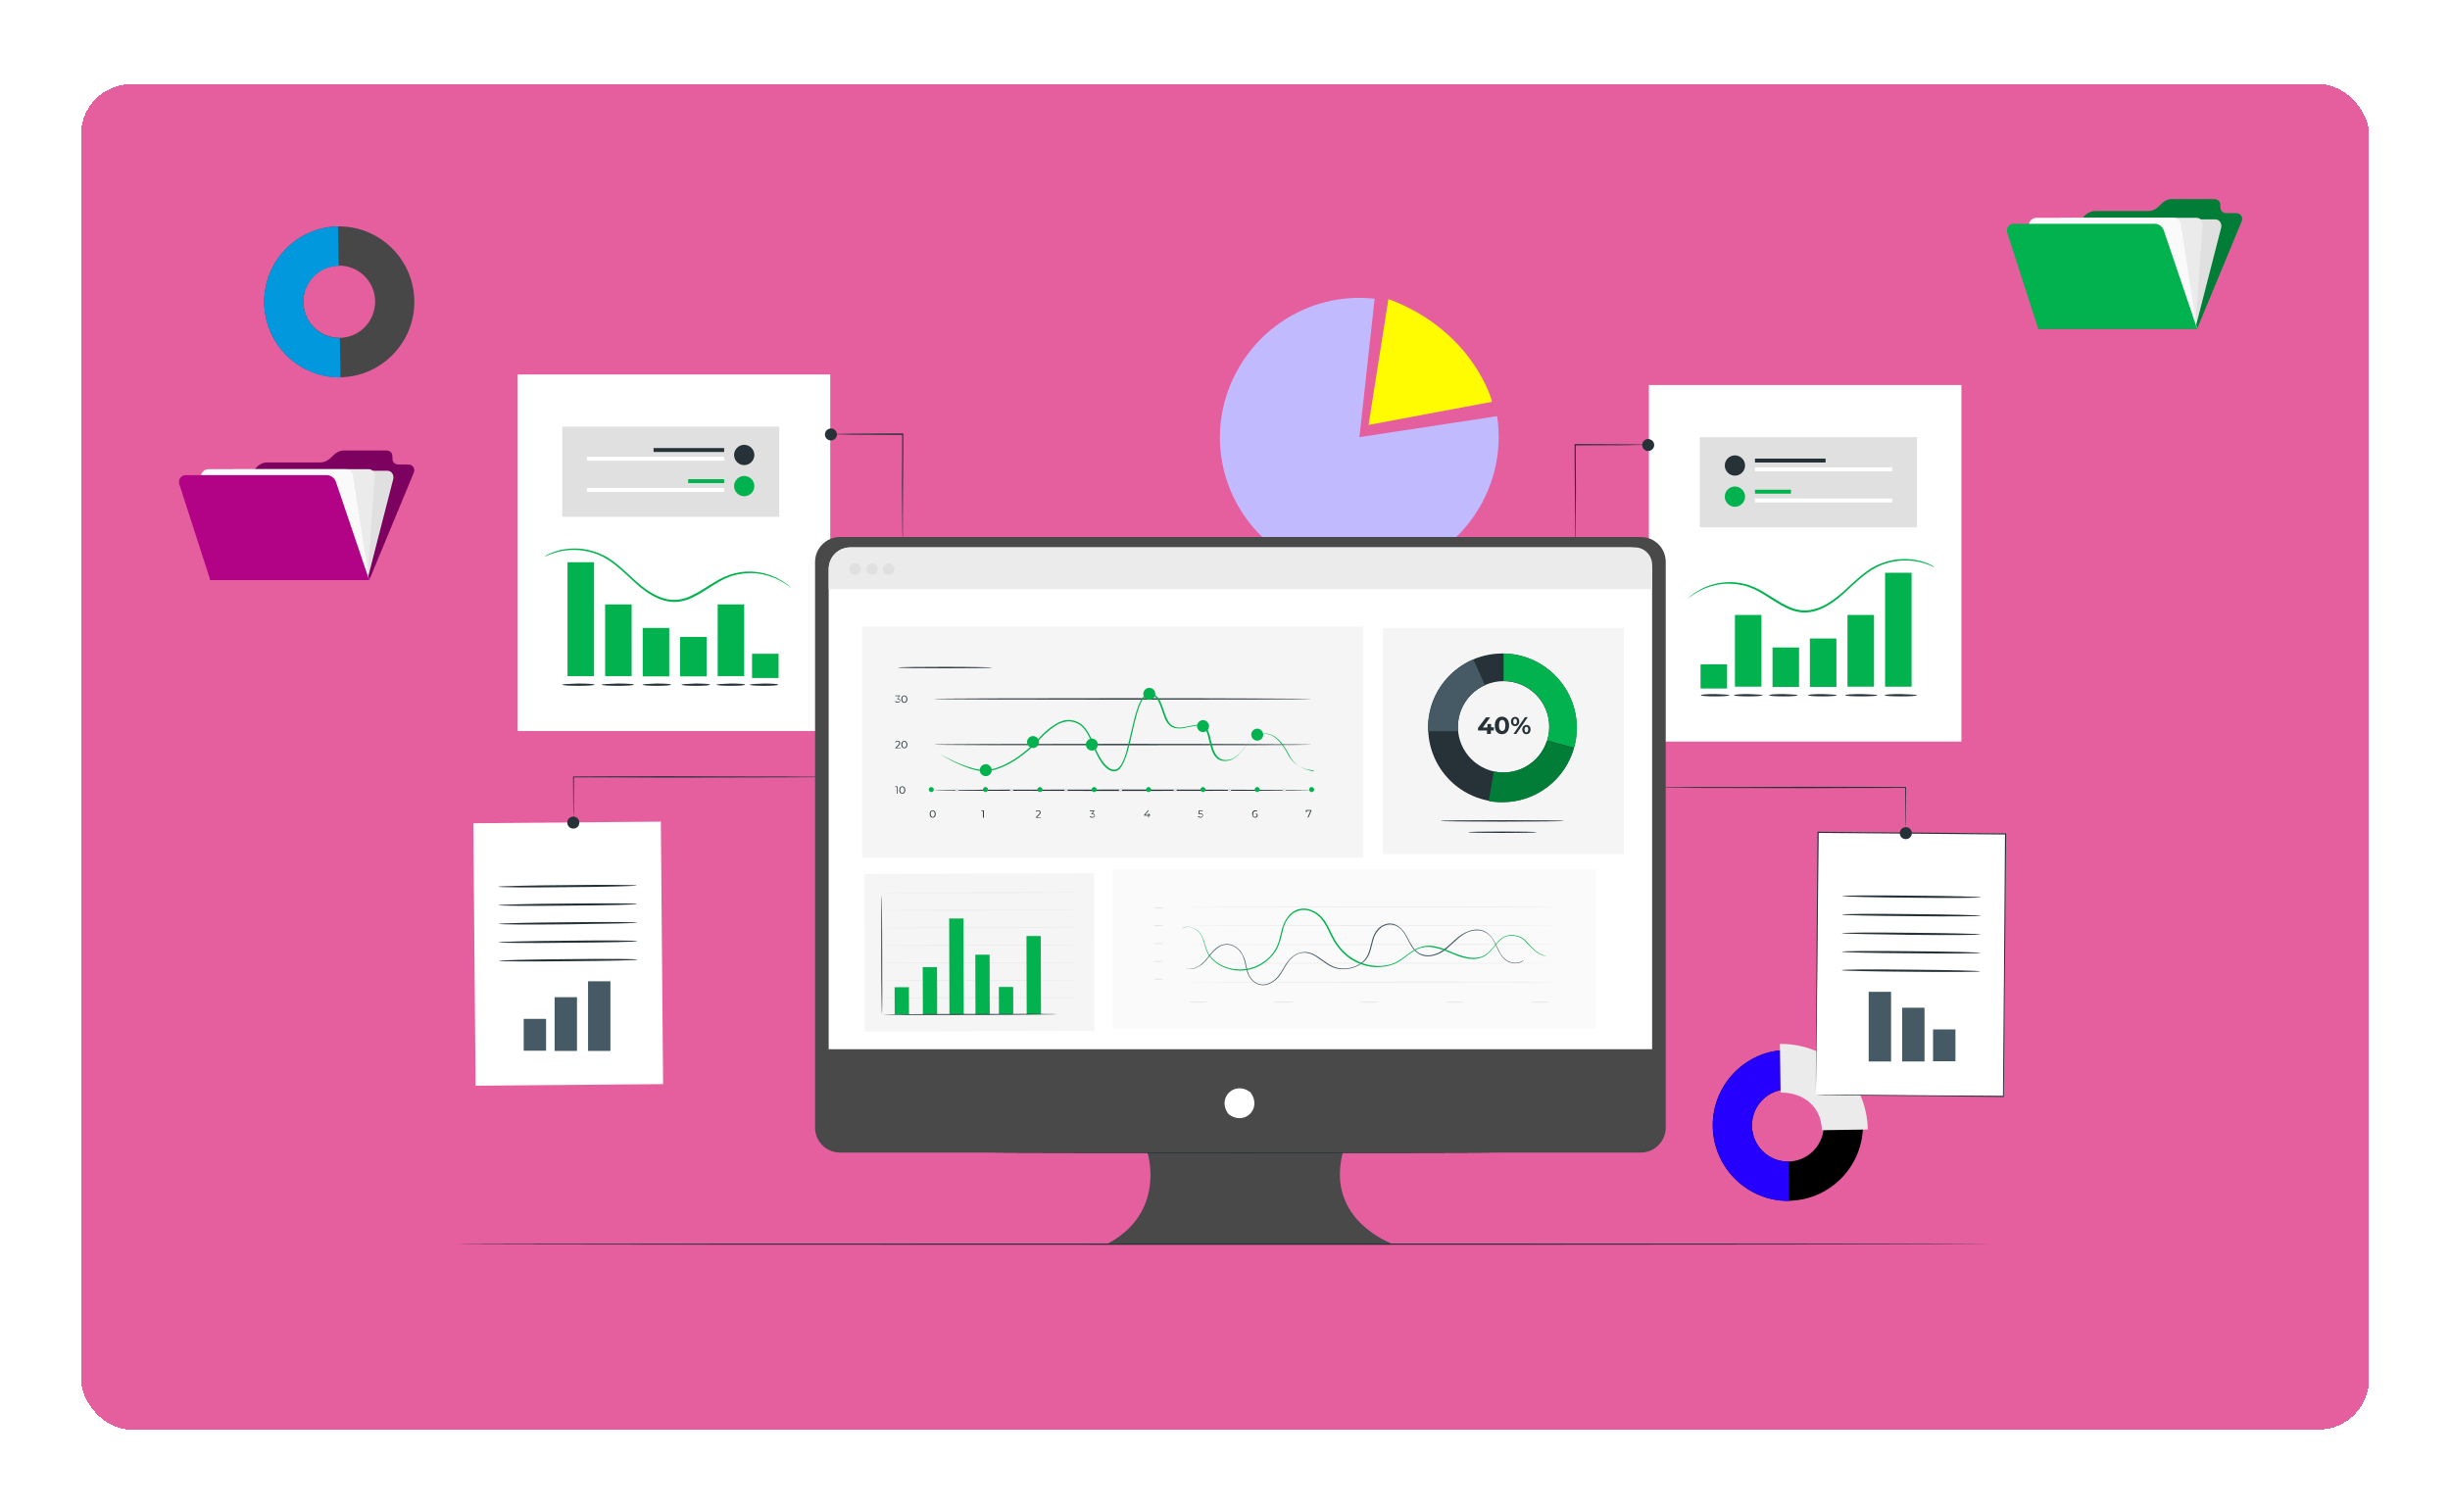 <svg width="575" height="355" viewBox="0 0 575 355" fill="none" xmlns="http://www.w3.org/2000/svg">
<g filter="url(#filter0_d_9_15412)">
<rect x="19" y="15" width="537" height="315.82" rx="11.832" fill="#E55F9E" shape-rendering="crispEdges"/>
<path d="M319.047 97.871L351.365 92.945C354.071 110.701 341.729 127.482 323.973 130.243C306.217 132.95 289.436 120.607 286.675 102.852C283.969 85.096 296.311 68.315 314.067 65.554C316.882 65.121 319.751 65.067 322.62 65.391L319.047 97.871Z" fill="#C2BAFF"/>
<path d="M325.853 65.446L321.194 95L350.174 89.574C350.237 89.574 345.961 72.978 325.853 65.446Z" fill="#FFFB00"/>
<path d="M62.002 66.382C61.84 56.638 69.635 48.572 79.325 48.41C89.015 48.247 97.081 56.042 97.243 65.84C97.406 75.584 89.611 83.65 79.921 83.813C70.177 83.975 62.165 76.126 62.002 66.382ZM88.041 65.949C87.987 61.293 84.143 57.558 79.488 57.612C74.832 57.666 71.097 61.564 71.205 66.219C71.259 70.875 75.103 74.61 79.758 74.556C84.414 74.502 88.095 70.658 88.041 65.949Z" fill="#474747"/>
<path d="M62.002 66.382C61.84 56.638 69.635 48.572 79.325 48.41L79.488 57.666C74.832 57.721 71.097 61.618 71.205 66.274C71.259 70.929 75.103 74.664 79.758 74.61L79.921 83.867C70.177 83.975 62.165 76.126 62.002 66.382Z" fill="#0298DD"/>
<path d="M401.979 259.676C401.817 249.932 409.612 241.866 419.302 241.703C428.992 241.541 437.058 249.336 437.22 259.134C437.382 268.878 429.587 276.944 419.897 277.107C410.207 277.269 402.142 269.474 401.979 259.676ZM428.017 259.297C427.963 254.641 424.12 250.906 419.464 250.96C414.809 251.014 411.074 254.912 411.182 259.567C411.236 264.223 415.079 267.958 419.735 267.904C424.39 267.796 428.126 263.952 428.017 259.297Z" fill="black"/>
<path d="M401.979 259.676C401.817 249.932 409.612 241.866 419.302 241.704L419.464 250.96C414.809 251.015 411.074 254.912 411.182 259.568C411.236 264.223 415.079 267.958 419.735 267.904L419.897 277.161C410.207 277.269 402.142 269.474 401.979 259.676Z" fill="#2600FF"/>
<path d="M417.732 240.296C429.1 240.134 438.14 248.957 438.357 260.38L427.584 260.542C427.476 255.075 423.362 251.664 417.894 251.718L417.732 240.296Z" fill="#EBEBEB"/>
<path d="M460.335 85.637H386.984V169.327H460.335V85.637Z" fill="white"/>
<path d="M454.001 128.403C454.001 128.457 453.189 127.97 451.62 127.482C450.104 126.995 447.722 126.562 444.853 126.995C443.445 127.212 441.876 127.645 440.414 128.403C438.898 129.16 437.437 130.297 436.029 131.542C434.568 132.787 433.16 134.249 431.536 135.602C429.912 136.902 428.017 138.147 425.798 138.742C424.715 139.013 423.524 139.121 422.442 138.959C421.359 138.796 420.276 138.471 419.302 137.984C417.353 137.064 415.729 135.873 414.105 134.899C412.481 133.87 410.857 133.058 409.179 132.679C407.555 132.3 405.931 132.192 404.524 132.3C401.654 132.571 399.435 133.599 398.082 134.411C396.674 135.278 396.025 135.873 396.025 135.873C396.025 135.873 396.187 135.711 396.512 135.386C396.837 135.115 397.324 134.682 398.028 134.249C399.381 133.383 401.6 132.246 404.524 131.975C405.985 131.813 407.609 131.867 409.341 132.3C411.074 132.679 412.752 133.491 414.376 134.52C416.054 135.494 417.678 136.685 419.573 137.551C421.413 138.471 423.633 138.85 425.744 138.255C427.855 137.714 429.696 136.523 431.32 135.223C432.944 133.924 434.351 132.463 435.813 131.218C437.274 129.918 438.736 128.782 440.306 128.024C441.876 127.266 443.445 126.833 444.907 126.616C447.83 126.237 450.266 126.724 451.782 127.266C452.54 127.536 453.135 127.807 453.514 128.024C453.839 128.24 454.001 128.348 454.001 128.403Z" fill="#02B24E"/>
<path d="M413.401 139.608H407.176V156.443H413.401V139.608Z" fill="#02B24E"/>
<path d="M439.818 139.608H433.593V156.443H439.818V139.608Z" fill="#02B24E"/>
<path d="M448.642 129.702H442.417V156.444H448.642V129.702Z" fill="#02B24E"/>
<path d="M405.335 151.193H399.11V156.877H405.335V151.193Z" fill="#02B24E"/>
<path d="M422.225 147.241H416V156.498H422.225V147.241Z" fill="#02B24E"/>
<path d="M430.995 145.13H424.769V156.498H430.995V145.13Z" fill="#02B24E"/>
<path d="M413.672 158.446C413.672 158.609 412.156 158.717 410.316 158.717C408.475 158.717 406.959 158.609 406.959 158.446C406.959 158.284 408.475 158.176 410.316 158.176C412.156 158.23 413.672 158.338 413.672 158.446Z" fill="#263238"/>
<path d="M405.877 158.446C405.877 158.609 404.361 158.717 402.521 158.717C400.68 158.717 399.164 158.609 399.164 158.446C399.164 158.284 400.68 158.176 402.521 158.176C404.361 158.23 405.877 158.338 405.877 158.446Z" fill="#263238"/>
<path d="M449.887 158.446C449.887 158.609 448.209 158.717 446.098 158.717C443.987 158.717 442.309 158.609 442.309 158.446C442.309 158.284 443.987 158.176 446.098 158.176C448.209 158.23 449.887 158.338 449.887 158.446Z" fill="#263238"/>
<path d="M440.63 158.446C440.63 158.609 438.952 158.717 436.841 158.717C434.73 158.717 433.052 158.609 433.052 158.446C433.052 158.284 434.73 158.176 436.841 158.176C438.952 158.23 440.63 158.338 440.63 158.446Z" fill="#263238"/>
<path d="M431.049 158.446C431.049 158.609 429.533 158.717 427.693 158.717C425.852 158.717 424.336 158.609 424.336 158.446C424.336 158.284 425.852 158.176 427.693 158.176C429.533 158.23 431.049 158.338 431.049 158.446Z" fill="#263238"/>
<path d="M421.9 158.446C421.9 158.609 420.385 158.717 418.544 158.717C416.703 158.717 415.188 158.609 415.188 158.446C415.188 158.284 416.703 158.176 418.544 158.176C420.385 158.23 421.9 158.338 421.9 158.446Z" fill="#263238"/>
<path d="M449.887 97.871H398.948V119.037H449.887V97.871Z" fill="#E0E0E0"/>
<path d="M409.558 104.53C409.558 105.829 408.475 106.912 407.176 106.912C405.877 106.912 404.794 105.829 404.794 104.53C404.794 103.231 405.877 102.148 407.176 102.148C408.475 102.148 409.558 103.231 409.558 104.53Z" fill="#263238"/>
<path d="M428.45 102.906H411.886V103.826H428.45V102.906Z" fill="#263238"/>
<path d="M444.095 104.963H411.886V105.883H444.095V104.963Z" fill="white"/>
<path d="M409.558 111.838C409.558 113.137 408.475 114.22 407.176 114.22C405.877 114.22 404.794 113.137 404.794 111.838C404.794 110.539 405.877 109.456 407.176 109.456C408.475 109.456 409.558 110.539 409.558 111.838Z" fill="#02B24E"/>
<path d="M420.33 110.214H411.886V111.134H420.33V110.214Z" fill="#02B24E"/>
<path d="M444.095 112.271H411.886V113.191H444.095V112.271Z" fill="white"/>
<path d="M426.741 190.596L426.211 252.199L470.222 252.578L470.751 190.974L426.741 190.596Z" fill="white"/>
<path d="M426.177 252.205C426.177 252.205 426.177 252.097 426.177 251.935C426.177 251.718 426.177 251.448 426.177 251.069C426.177 250.311 426.177 249.174 426.177 247.712C426.177 244.789 426.231 240.513 426.231 235.099C426.285 224.218 426.393 208.79 426.556 190.602V190.493H426.664C439.981 190.602 454.922 190.71 470.674 190.872H470.837V191.035C470.62 214.096 470.458 235.424 470.295 252.638V252.747H470.187C456.816 252.584 445.827 252.476 438.14 252.422C434.297 252.368 431.32 252.368 429.317 252.314C428.288 252.314 427.53 252.314 426.989 252.26C426.447 252.205 426.177 252.205 426.177 252.205C426.177 252.205 426.447 252.205 426.989 252.205C427.53 252.205 428.288 252.205 429.317 252.205C431.374 252.205 434.351 252.205 438.194 252.26C445.827 252.314 456.816 252.368 470.187 252.476L470.079 252.584C470.241 235.37 470.404 214.041 470.566 190.981L470.729 191.143C454.976 190.981 440.035 190.872 426.718 190.764L426.826 190.656C426.664 208.845 426.502 224.218 426.393 235.099C426.339 240.513 426.285 244.843 426.231 247.766C426.231 249.228 426.177 250.365 426.177 251.123C426.177 251.502 426.177 251.772 426.177 251.989C426.177 252.097 426.177 252.205 426.177 252.205Z" fill="#263238"/>
<path d="M432.348 205.597C432.348 205.434 439.656 205.38 448.642 205.488C457.628 205.543 464.936 205.759 464.936 205.867C464.936 206.03 457.628 206.084 448.642 205.976C439.602 205.922 432.348 205.705 432.348 205.597Z" fill="#263238"/>
<path d="M432.294 209.927C432.294 209.765 439.602 209.711 448.588 209.819C457.574 209.873 464.882 210.09 464.882 210.198C464.882 210.36 457.574 210.414 448.588 210.306C439.602 210.252 432.294 210.09 432.294 209.927Z" fill="#263238"/>
<path d="M432.24 214.312C432.24 214.15 439.548 214.096 448.534 214.204C457.52 214.258 464.828 214.475 464.828 214.583C464.828 214.745 457.52 214.799 448.534 214.691C439.548 214.583 432.24 214.421 432.24 214.312Z" fill="#263238"/>
<path d="M432.24 218.643C432.24 218.48 439.548 218.426 448.534 218.535C457.52 218.589 464.828 218.805 464.828 218.914C464.828 219.076 457.52 219.13 448.534 219.022C439.494 218.968 432.24 218.805 432.24 218.643Z" fill="#263238"/>
<path d="M432.186 222.974C432.186 222.811 439.494 222.757 448.48 222.865C457.466 222.92 464.774 223.136 464.774 223.244C464.774 223.407 457.466 223.461 448.48 223.353C439.439 223.298 432.186 223.136 432.186 222.974Z" fill="#263238"/>
<path d="M443.824 228.062H438.573V244.41H443.824V228.062Z" fill="#455A64"/>
<path d="M451.674 231.797H446.423V244.41H451.674V231.797Z" fill="#455A64"/>
<path d="M458.927 236.886H453.677V244.356H458.927V236.886Z" fill="#455A64"/>
<path d="M387.526 180.046C387.526 180.046 387.58 180.046 387.688 180.046C387.85 180.046 388.013 180.046 388.229 180.046C388.717 180.046 389.474 180.046 390.341 180.046C392.235 180.046 394.888 180.046 398.19 179.992C404.848 179.992 413.997 179.992 424.066 179.938C432.889 179.938 440.955 179.937 447.181 179.992H447.343V180.1C447.343 183.402 447.289 186.109 447.289 188.003C447.289 188.924 447.235 189.627 447.235 190.169C447.235 190.385 447.235 190.602 447.235 190.71C447.235 190.818 447.235 190.927 447.235 190.927C447.235 190.927 447.235 190.872 447.235 190.71C447.235 190.548 447.235 190.385 447.235 190.169C447.235 189.627 447.235 188.924 447.181 188.003C447.181 186.109 447.126 183.402 447.126 180.1L447.289 180.208C441.063 180.208 432.998 180.208 424.174 180.262C414.051 180.262 404.957 180.208 398.298 180.208C394.996 180.208 392.343 180.154 390.449 180.154C389.529 180.154 388.825 180.154 388.338 180.154C388.121 180.154 387.905 180.154 387.796 180.154C387.58 180.046 387.526 180.046 387.526 180.046Z" fill="#263238"/>
<path d="M386.822 99.712C386.822 99.712 386.714 99.712 386.497 99.712C386.226 99.712 385.902 99.712 385.523 99.712C384.657 99.712 383.411 99.712 381.896 99.766C378.81 99.766 374.479 99.82 369.662 99.82L369.824 99.658C369.824 100.578 369.824 101.553 369.824 102.527C369.878 108.049 369.878 113.083 369.824 116.71C369.824 118.551 369.77 120.012 369.77 120.987C369.77 121.474 369.716 121.907 369.716 122.177C369.662 122.448 369.662 122.611 369.662 122.556C369.662 122.556 369.662 120.337 369.662 116.71C369.607 113.029 369.607 108.049 369.553 102.527C369.553 101.553 369.553 100.578 369.553 99.658V99.496H369.716C374.588 99.496 378.864 99.55 381.95 99.55C383.466 99.55 384.711 99.604 385.577 99.604C385.956 99.604 386.281 99.604 386.551 99.604C386.714 99.712 386.822 99.712 386.822 99.712Z" fill="#263238"/>
<path d="M388.229 99.712C388.229 100.47 387.634 101.119 386.822 101.119C386.064 101.119 385.414 100.524 385.414 99.712C385.414 98.954 386.01 98.304 386.822 98.304C387.634 98.359 388.229 98.954 388.229 99.712Z" fill="#263238"/>
<path d="M448.696 190.818C448.696 191.576 448.101 192.226 447.289 192.226C446.477 192.226 445.881 191.63 445.881 190.818C445.881 190.06 446.477 189.411 447.289 189.411C448.101 189.411 448.696 190.06 448.696 190.818Z" fill="#263238"/>
<path d="M121.502 83.162H194.853V166.852H121.502V83.162Z" fill="white"/>
<path d="M127.835 125.928C127.835 125.982 128.647 125.495 130.217 125.007C131.733 124.52 134.115 124.087 136.984 124.52C138.391 124.737 139.961 125.17 141.423 125.928C142.939 126.686 144.4 127.822 145.808 129.067C147.269 130.313 148.677 131.774 150.301 133.127C151.925 134.427 153.819 135.672 156.039 136.267C157.122 136.538 158.312 136.646 159.395 136.484C160.478 136.321 161.56 135.997 162.535 135.509C164.484 134.589 166.108 133.398 167.732 132.424C169.356 131.395 170.98 130.583 172.658 130.204C174.282 129.825 175.906 129.717 177.313 129.825C180.182 130.096 182.402 131.125 183.755 131.937C185.163 132.803 185.812 133.398 185.812 133.398C185.812 133.398 185.65 133.236 185.325 132.911C185 132.64 184.513 132.207 183.809 131.774C182.456 130.908 180.236 129.771 177.313 129.501C175.852 129.338 174.228 129.392 172.495 129.825C170.763 130.204 169.085 131.016 167.461 132.045C165.783 133.019 164.159 134.21 162.264 135.076C160.424 135.997 158.204 136.375 156.093 135.78C153.982 135.239 152.141 134.048 150.517 132.749C148.893 131.449 147.486 129.988 146.024 128.743C144.563 127.443 143.101 126.307 141.531 125.549C139.961 124.791 138.391 124.358 136.93 124.141C134.007 123.762 131.571 124.25 130.055 124.791C129.297 125.062 128.702 125.332 128.323 125.549C127.998 125.765 127.835 125.874 127.835 125.928Z" fill="#02B24E"/>
<path d="M168.435 137.133H174.661V153.969H168.435V137.133Z" fill="#02B24E"/>
<path d="M142.018 137.133H148.244V153.969H142.018V137.133Z" fill="#02B24E"/>
<path d="M133.195 127.227H139.42V153.969H133.195V127.227Z" fill="#02B24E"/>
<path d="M176.501 148.718H182.727V154.402H176.501V148.718Z" fill="#02B24E"/>
<path d="M159.612 144.766H165.837V154.023H159.612V144.766Z" fill="#02B24E"/>
<path d="M150.842 142.655H157.067V154.023H150.842V142.655Z" fill="#02B24E"/>
<path d="M168.165 155.972C168.165 156.134 169.681 156.242 171.521 156.242C173.362 156.242 174.877 156.134 174.877 155.972C174.877 155.809 173.362 155.701 171.521 155.701C169.681 155.755 168.165 155.863 168.165 155.972Z" fill="#263238"/>
<path d="M175.96 155.972C175.96 156.134 177.476 156.242 179.316 156.242C181.157 156.242 182.673 156.134 182.673 155.972C182.673 155.809 181.157 155.701 179.316 155.701C177.476 155.755 175.96 155.863 175.96 155.972Z" fill="#263238"/>
<path d="M131.95 155.972C131.95 156.134 133.628 156.242 135.739 156.242C137.85 156.242 139.528 156.134 139.528 155.972C139.528 155.809 137.85 155.701 135.739 155.701C133.628 155.755 131.95 155.863 131.95 155.972Z" fill="#263238"/>
<path d="M141.206 155.972C141.206 156.134 142.885 156.242 144.996 156.242C147.107 156.242 148.785 156.134 148.785 155.972C148.785 155.809 147.107 155.701 144.996 155.701C142.885 155.755 141.206 155.863 141.206 155.972Z" fill="#263238"/>
<path d="M150.788 155.972C150.788 156.134 152.304 156.242 154.144 156.242C155.985 156.242 157.501 156.134 157.501 155.972C157.501 155.809 155.985 155.701 154.144 155.701C152.304 155.755 150.788 155.863 150.788 155.972Z" fill="#263238"/>
<path d="M159.937 155.972C159.937 156.134 161.452 156.242 163.293 156.242C165.133 156.242 166.649 156.134 166.649 155.972C166.649 155.809 165.133 155.701 163.293 155.701C161.452 155.755 159.937 155.863 159.937 155.972Z" fill="#263238"/>
<path d="M131.95 95.397H182.889V116.563H131.95V95.397Z" fill="#E0E0E0"/>
<path d="M172.279 102.055C172.279 103.354 173.362 104.437 174.661 104.437C175.96 104.437 177.043 103.354 177.043 102.055C177.043 100.756 175.96 99.673 174.661 99.673C173.362 99.673 172.279 100.756 172.279 102.055Z" fill="#263238"/>
<path d="M153.386 100.431H169.951V101.351H153.386V100.431Z" fill="#263238"/>
<path d="M137.742 102.488H169.951V103.408H137.742V102.488Z" fill="white"/>
<path d="M172.279 109.363C172.279 110.662 173.362 111.745 174.661 111.745C175.96 111.745 177.043 110.662 177.043 109.363C177.043 108.064 175.96 106.981 174.661 106.981C173.362 106.981 172.279 108.064 172.279 109.363Z" fill="#02B24E"/>
<path d="M161.506 107.739H169.951V108.659H161.506V107.739Z" fill="#02B24E"/>
<path d="M137.742 109.796H169.951V110.716H137.742V109.796Z" fill="white"/>
<path d="M155.096 188.121L155.625 249.725L111.615 250.103L111.086 188.499L155.096 188.121Z" fill="white"/>
<path d="M149.489 203.122C149.489 202.959 142.181 202.905 133.195 203.014C124.209 203.068 116.901 203.284 116.901 203.393C116.901 203.555 124.209 203.609 133.195 203.501C142.235 203.447 149.489 203.23 149.489 203.122Z" fill="#263238"/>
<path d="M149.543 207.452C149.543 207.29 142.235 207.236 133.249 207.344C124.263 207.398 116.955 207.615 116.955 207.723C116.955 207.886 124.263 207.94 133.249 207.831C142.235 207.777 149.543 207.615 149.543 207.452Z" fill="#263238"/>
<path d="M149.597 211.837C149.597 211.675 142.289 211.621 133.303 211.729C124.317 211.783 117.009 212 117.009 212.108C117.009 212.271 124.317 212.325 133.303 212.216C142.289 212.108 149.597 211.946 149.597 211.837Z" fill="#263238"/>
<path d="M149.597 216.168C149.597 216.006 142.289 215.951 133.303 216.06C124.317 216.114 117.009 216.33 117.009 216.439C117.009 216.601 124.317 216.655 133.303 216.547C142.343 216.493 149.597 216.33 149.597 216.168Z" fill="#263238"/>
<path d="M149.651 220.499C149.651 220.336 142.343 220.282 133.357 220.391C124.371 220.445 117.063 220.661 117.063 220.769C117.063 220.932 124.371 220.986 133.357 220.878C142.397 220.824 149.651 220.661 149.651 220.499Z" fill="#263238"/>
<path d="M138.013 225.587H143.263V241.935H138.013V225.587Z" fill="#455A64"/>
<path d="M130.163 229.322H135.414V241.935H130.163V229.322Z" fill="#455A64"/>
<path d="M122.909 234.411H128.16V241.881H122.909V234.411Z" fill="#455A64"/>
<path d="M194.311 177.571C194.311 177.571 194.257 177.571 194.149 177.571C193.986 177.571 193.824 177.571 193.607 177.571C193.12 177.571 192.362 177.571 191.496 177.571C189.602 177.571 186.949 177.571 183.647 177.517C176.988 177.517 167.84 177.517 157.771 177.463C148.947 177.463 140.882 177.463 134.656 177.517H134.494V177.625C134.494 180.927 134.548 183.634 134.548 185.529C134.548 186.449 134.602 187.153 134.602 187.694C134.602 187.91 134.602 188.127 134.602 188.235C134.602 188.343 134.602 188.452 134.602 188.452C134.602 188.452 134.602 188.398 134.602 188.235C134.602 188.073 134.602 187.91 134.602 187.694C134.602 187.153 134.602 186.449 134.656 185.529C134.656 183.634 134.71 180.927 134.71 177.625L134.548 177.733C140.773 177.733 148.839 177.733 157.663 177.787C167.786 177.787 176.88 177.733 183.539 177.733C186.841 177.733 189.493 177.679 191.388 177.679C192.308 177.679 193.012 177.679 193.499 177.679C193.716 177.679 193.932 177.679 194.04 177.679C194.257 177.571 194.311 177.571 194.311 177.571Z" fill="#263238"/>
<path d="M195 97.235C195 97.235 195.107 97.235 195.32 97.235C195.586 97.235 195.906 97.235 196.279 97.235C197.132 97.235 198.357 97.235 199.85 97.293C202.887 97.293 207.15 97.352 211.893 97.352L211.734 97.176C211.734 98.173 211.734 99.229 211.734 100.285C211.68 106.268 211.68 111.723 211.734 115.654C211.734 117.648 211.787 119.232 211.787 120.288C211.787 120.816 211.84 121.285 211.84 121.578C211.893 121.871 211.893 122.047 211.893 121.989C211.893 121.989 211.893 119.584 211.893 115.654C211.947 111.665 211.947 106.268 212 100.285C212 99.229 212 98.173 212 97.176V97H211.84C207.044 97 202.834 97.059 199.796 97.059C198.304 97.059 197.078 97.117 196.226 97.117C195.853 97.117 195.533 97.117 195.266 97.117C195.107 97.235 195 97.235 195 97.235Z" fill="#263238"/>
<path d="M193.607 97.237C193.607 97.995 194.203 98.644 195.015 98.644C195.773 98.644 196.422 98.049 196.422 97.237C196.422 96.479 195.827 95.83 195.015 95.83C194.203 95.884 193.607 96.479 193.607 97.237Z" fill="#263238"/>
<path d="M133.141 188.343C133.141 189.101 133.736 189.751 134.548 189.751C135.36 189.751 135.955 189.155 135.955 188.343C135.955 187.586 135.36 186.936 134.548 186.936C133.736 186.936 133.141 187.586 133.141 188.343Z" fill="#263238"/>
<path d="M385.09 121.311H197.139C193.891 121.311 191.292 123.964 191.292 127.158V259.947C191.292 263.195 193.945 265.793 197.139 265.793H269.298C269.298 265.793 273.9 279.976 259.663 287.338H327.059C327.059 287.338 310.981 281.817 315.149 265.793H385.09C388.338 265.793 390.936 263.141 390.936 259.947V127.158C390.936 123.91 388.338 121.311 385.09 121.311Z" fill="#494949"/>
<path d="M293.604 251.827C296.149 255.508 292.143 259.459 288.516 256.915C288.407 256.807 288.299 256.699 288.191 256.59C285.647 252.963 289.653 248.958 293.279 251.502C293.442 251.61 293.55 251.718 293.604 251.827Z" fill="white"/>
<path d="M387.742 241.541H194.486V128.998C194.486 126.075 196.814 123.747 199.737 123.747H382.491C385.415 123.747 387.742 126.075 387.742 128.998V241.541Z" fill="white"/>
<path d="M387.742 133.545H194.486V128.727C194.486 125.967 196.706 123.747 199.467 123.747H383.682C385.956 123.747 387.742 125.588 387.742 127.807V133.545Z" fill="#EBEBEB"/>
<path d="M202.011 128.836C202.011 129.594 201.415 130.189 200.657 130.189C199.9 130.189 199.304 129.594 199.304 128.836C199.304 128.078 199.9 127.482 200.657 127.482C201.415 127.482 202.011 128.078 202.011 128.836Z" fill="#E0E0E0"/>
<path d="M206.017 128.836C206.017 129.594 205.421 130.189 204.663 130.189C203.905 130.189 203.31 129.594 203.31 128.836C203.31 128.078 203.905 127.482 204.663 127.482C205.421 127.482 206.017 128.078 206.017 128.836Z" fill="#E0E0E0"/>
<path d="M209.914 128.836C209.914 129.594 209.319 130.189 208.561 130.189C207.803 130.189 207.207 129.594 207.207 128.836C207.207 128.078 207.803 127.482 208.561 127.482C209.264 127.482 209.914 128.078 209.914 128.836Z" fill="#E0E0E0"/>
<path d="M351.473 265.847C351.473 265.901 324.731 265.956 291.71 265.956C258.688 265.956 231.947 265.901 231.947 265.847C231.947 265.793 258.688 265.739 291.71 265.739C324.731 265.739 351.473 265.793 351.473 265.847Z" fill="#263238"/>
<path d="M256.74 200.238L202.877 200.4L202.931 237.373L247.645 237.265H253.708H256.848L256.74 200.238Z" fill="#F5F5F5"/>
<path d="M206.991 233.421C206.937 233.421 206.829 227.142 206.829 219.401C206.829 211.66 206.829 205.38 206.883 205.38C206.937 205.38 207.045 211.66 207.045 219.401C207.099 227.142 207.045 233.421 206.991 233.421Z" fill="#263238"/>
<path d="M253.762 229.415C253.762 229.47 243.26 229.578 230.268 229.578C217.276 229.632 206.775 229.578 206.775 229.524C206.775 229.47 217.276 229.361 230.268 229.361C243.26 229.361 253.762 229.361 253.762 229.415Z" fill="#EBEBEB"/>
<path d="M253.762 225.301C253.762 225.355 243.26 225.464 230.268 225.464C217.276 225.518 206.775 225.464 206.775 225.409C206.775 225.355 217.276 225.247 230.268 225.247C243.206 225.247 253.762 225.247 253.762 225.301Z" fill="#EBEBEB"/>
<path d="M253.708 221.187C253.708 221.241 243.206 221.35 230.214 221.35C217.222 221.404 206.72 221.35 206.72 221.295C206.72 221.241 217.222 221.133 230.214 221.133C243.206 221.133 253.708 221.133 253.708 221.187Z" fill="#EBEBEB"/>
<path d="M253.708 217.073C253.708 217.127 243.206 217.235 230.214 217.235C217.222 217.289 206.72 217.235 206.72 217.181C206.72 217.127 217.222 217.019 230.214 217.019C243.206 217.019 253.708 217.019 253.708 217.073Z" fill="#EBEBEB"/>
<path d="M253.708 212.959C253.708 213.013 243.206 213.121 230.214 213.121C217.222 213.175 206.72 213.121 206.72 213.067C206.72 213.013 217.222 212.905 230.214 212.905C243.206 212.905 253.708 212.905 253.708 212.959Z" fill="#EBEBEB"/>
<path d="M253.708 208.845C253.708 208.899 243.206 209.007 230.214 209.007C217.222 209.061 206.72 209.007 206.72 208.953C206.72 208.899 217.222 208.791 230.214 208.791C243.206 208.791 253.708 208.791 253.708 208.845Z" fill="#EBEBEB"/>
<path d="M253.654 204.731C253.654 204.785 243.152 204.893 230.16 204.893C217.168 204.947 206.666 204.893 206.666 204.839C206.666 204.785 217.168 204.677 230.16 204.677C243.152 204.677 253.654 204.677 253.654 204.731Z" fill="#EBEBEB"/>
<path d="M213.316 226.975L209.96 226.985L209.978 233.373L213.334 233.363L213.316 226.975Z" fill="#02B24E"/>
<path d="M237.784 226.922L234.428 226.931L234.446 233.319L237.803 233.309L237.784 226.922Z" fill="#02B24E"/>
<path d="M219.913 222.266L216.557 222.275L216.589 233.373L219.946 233.363L219.913 222.266Z" fill="#02B24E"/>
<path d="M232.252 219.343L228.896 219.352L228.936 233.373L232.292 233.363L232.252 219.343Z" fill="#02B24E"/>
<path d="M226.122 210.844L222.766 210.853L222.831 233.373L226.188 233.363L226.122 210.844Z" fill="#02B24E"/>
<path d="M244.263 214.958L240.907 214.967L240.96 233.318L244.316 233.309L244.263 214.958Z" fill="#02B24E"/>
<path d="M248.349 233.313C248.349 233.367 239.092 233.476 227.724 233.476C216.302 233.53 207.099 233.476 207.099 233.421C207.099 233.367 216.356 233.259 227.724 233.259C239.092 233.205 248.349 233.259 248.349 233.313Z" fill="#263238"/>
<path d="M202.336 142.315V196.611H289.598H297.231H319.913V142.315H202.336Z" fill="#F5F5F5"/>
<path d="M210.618 179.829V181.562H210.455V179.992H210.077V179.829H210.618Z" fill="#263238"/>
<path d="M211.051 180.695C211.051 180.154 211.322 179.829 211.755 179.829C212.134 179.829 212.458 180.154 212.458 180.695C212.458 181.237 212.188 181.562 211.755 181.562C211.322 181.562 211.051 181.237 211.051 180.695ZM212.242 180.695C212.242 180.262 212.025 179.992 211.755 179.992C211.43 179.992 211.268 180.262 211.268 180.695C211.268 181.129 211.484 181.399 211.755 181.399C212.025 181.399 212.242 181.129 212.242 180.695Z" fill="#263238"/>
<path d="M211.322 170.735V170.897H210.131V170.789L210.834 170.085C211.051 169.869 211.051 169.761 211.051 169.652C211.051 169.436 210.889 169.327 210.672 169.327C210.455 169.327 210.293 169.382 210.185 169.544L210.077 169.436C210.185 169.273 210.401 169.165 210.672 169.165C210.997 169.165 211.267 169.327 211.267 169.652C211.267 169.815 211.213 169.977 210.997 170.194L210.401 170.789H211.322V170.735Z" fill="#263238"/>
<path d="M211.538 170.031C211.538 169.49 211.809 169.165 212.242 169.165C212.621 169.165 212.946 169.49 212.946 170.031C212.946 170.573 212.675 170.897 212.242 170.897C211.809 170.897 211.538 170.573 211.538 170.031ZM212.729 170.031C212.729 169.598 212.513 169.327 212.242 169.327C211.917 169.327 211.755 169.598 211.755 170.031C211.755 170.464 211.971 170.735 212.242 170.735C212.513 170.735 212.729 170.464 212.729 170.031Z" fill="#263238"/>
<path d="M211.267 159.692C211.267 159.963 211.051 160.179 210.672 160.179C210.401 160.179 210.185 160.071 210.077 159.963L210.185 159.8C210.293 159.908 210.51 160.017 210.726 160.017C210.997 160.017 211.159 159.908 211.159 159.692C211.159 159.475 210.997 159.367 210.672 159.367H210.564V159.259L211.051 158.663H210.131V158.501H211.213V158.609L210.726 159.205C211.105 159.259 211.267 159.421 211.267 159.692Z" fill="#263238"/>
<path d="M211.538 159.367C211.538 158.826 211.809 158.501 212.242 158.501C212.621 158.501 212.946 158.826 212.946 159.367C212.946 159.908 212.675 160.233 212.242 160.233C211.809 160.233 211.538 159.908 211.538 159.367ZM212.729 159.367C212.729 158.934 212.513 158.663 212.242 158.663C211.917 158.663 211.755 158.934 211.755 159.367C211.755 159.8 211.971 160.071 212.242 160.071C212.513 160.071 212.729 159.8 212.729 159.367Z" fill="#263238"/>
<path d="M218.197 186.325C218.197 185.784 218.467 185.459 218.9 185.459C219.279 185.459 219.604 185.784 219.604 186.325C219.604 186.866 219.333 187.191 218.9 187.191C218.467 187.191 218.197 186.866 218.197 186.325ZM219.388 186.325C219.388 185.892 219.171 185.621 218.9 185.621C218.576 185.621 218.413 185.892 218.413 186.325C218.413 186.758 218.63 187.029 218.9 187.029C219.171 187.029 219.388 186.758 219.388 186.325Z" fill="#263238"/>
<path d="M230.918 185.459V187.191H230.701V185.621H230.323V185.459H230.918Z" fill="#263238"/>
<path d="M244.289 187.029V187.191H243.098V187.083L243.802 186.379C244.018 186.163 244.018 186.054 244.018 185.946C244.018 185.73 243.856 185.621 243.639 185.621C243.423 185.621 243.26 185.676 243.152 185.838L243.044 185.73C243.152 185.567 243.369 185.459 243.639 185.459C243.964 185.459 244.235 185.621 244.235 185.946C244.235 186.109 244.181 186.271 243.964 186.488L243.369 187.083H244.289V187.029Z" fill="#263238"/>
<path d="M256.956 186.704C256.956 186.975 256.74 187.191 256.361 187.191C256.09 187.191 255.873 187.083 255.765 186.975L255.873 186.812C255.982 186.921 256.198 187.029 256.415 187.029C256.685 187.029 256.848 186.921 256.848 186.704C256.848 186.488 256.685 186.379 256.361 186.379H256.144V186.271L256.631 185.676H255.765V185.513H256.848V185.621L256.361 186.217C256.74 186.217 256.956 186.379 256.956 186.704Z" fill="#263238"/>
<path d="M269.948 186.704H269.623V187.137H269.461V186.704H268.487V186.596L269.407 185.459H269.623L268.757 186.542H269.515V186.163H269.677V186.542H270.002V186.704H269.948Z" fill="#263238"/>
<path d="M282.345 186.65C282.345 186.921 282.128 187.191 281.749 187.191C281.479 187.191 281.262 187.083 281.154 186.975L281.262 186.812C281.37 186.921 281.587 187.029 281.803 187.029C282.074 187.029 282.236 186.866 282.236 186.704C282.236 186.488 282.074 186.325 281.641 186.325H281.262L281.37 185.459H282.291V185.621H281.533L281.479 186.163H281.695C282.128 186.163 282.345 186.379 282.345 186.65Z" fill="#263238"/>
<path d="M295.174 186.65C295.174 186.975 294.904 187.191 294.579 187.191C294.146 187.191 293.875 186.866 293.875 186.325C293.875 185.73 294.2 185.459 294.633 185.459C294.795 185.459 294.958 185.513 295.066 185.567L295.012 185.73C294.904 185.676 294.795 185.676 294.687 185.676C294.308 185.676 294.092 185.892 294.092 186.379C294.092 186.433 294.092 186.488 294.092 186.542C294.2 186.379 294.362 186.271 294.633 186.271C294.904 186.163 295.174 186.325 295.174 186.65ZM294.958 186.65C294.958 186.433 294.795 186.271 294.525 186.271C294.254 186.271 294.092 186.433 294.092 186.65C294.092 186.812 294.254 187.029 294.525 187.029C294.795 187.029 294.958 186.866 294.958 186.65Z" fill="#263238"/>
<path d="M307.787 185.459V185.567L307.084 187.137H306.867L307.571 185.567H306.705V185.892H306.488V185.405H307.787V185.459Z" fill="#263238"/>
<path d="M307.841 180.75C307.841 180.858 287.975 180.912 263.506 180.912C238.984 180.912 219.171 180.858 219.171 180.75C219.171 180.641 239.038 180.587 263.506 180.587C287.975 180.587 307.841 180.695 307.841 180.75Z" fill="#263238"/>
<path d="M307.841 170.031C307.841 170.139 287.975 170.193 263.506 170.193C238.984 170.193 219.171 170.139 219.171 170.031C219.171 169.923 239.038 169.869 263.506 169.869C287.975 169.869 307.841 169.977 307.841 170.031Z" fill="#263238"/>
<path d="M307.841 159.313C307.841 159.421 287.975 159.475 263.506 159.475C238.984 159.475 219.171 159.421 219.171 159.313C219.171 159.205 239.038 159.15 263.506 159.15C287.975 159.15 307.841 159.259 307.841 159.313Z" fill="#263238"/>
<path d="M219.171 180.587C219.171 180.912 218.9 181.183 218.576 181.183C218.251 181.183 217.98 180.912 217.98 180.587C217.98 180.262 218.251 179.992 218.576 179.992C218.9 180.046 219.171 180.317 219.171 180.587Z" fill="#02B24E"/>
<path d="M231.892 180.587C231.892 180.912 231.622 181.183 231.297 181.183C230.972 181.183 230.701 180.912 230.701 180.587C230.701 180.262 230.972 179.992 231.297 179.992C231.676 180.046 231.892 180.317 231.892 180.587Z" fill="#02B24E"/>
<path d="M244.668 180.587C244.668 180.912 244.397 181.183 244.072 181.183C243.748 181.183 243.477 180.912 243.477 180.587C243.477 180.262 243.748 179.992 244.072 179.992C244.397 180.046 244.668 180.317 244.668 180.587Z" fill="#02B24E"/>
<path d="M257.389 180.587C257.389 180.912 257.119 181.183 256.794 181.183C256.469 181.183 256.198 180.912 256.198 180.587C256.198 180.262 256.469 179.992 256.794 179.992C257.173 180.046 257.389 180.317 257.389 180.587Z" fill="#02B24E"/>
<path d="M270.165 180.587C270.165 180.912 269.894 181.183 269.569 181.183C269.244 181.183 268.974 180.912 268.974 180.587C268.974 180.262 269.244 179.992 269.569 179.992C269.894 180.046 270.165 180.317 270.165 180.587Z" fill="#02B24E"/>
<path d="M295.662 180.587C295.662 180.912 295.391 181.183 295.066 181.183C294.741 181.183 294.471 180.912 294.471 180.587C294.471 180.262 294.741 179.992 295.066 179.992C295.391 179.992 295.662 180.317 295.662 180.587Z" fill="#02B24E"/>
<path d="M282.94 180.587C282.94 180.912 282.67 181.183 282.345 181.183C282.02 181.183 281.749 180.912 281.749 180.587C281.749 180.262 282.02 179.992 282.345 179.992C282.67 180.046 282.94 180.317 282.94 180.587Z" fill="#02B24E"/>
<path d="M308.437 180.587C308.437 180.912 308.166 181.183 307.842 181.183C307.517 181.183 307.246 180.912 307.246 180.587C307.246 180.262 307.517 179.992 307.842 179.992C308.166 180.046 308.437 180.317 308.437 180.587Z" fill="#02B24E"/>
<path d="M224.963 180.75C224.963 180.966 224.801 181.128 224.584 181.128C224.368 181.128 224.205 180.966 224.205 180.75C224.205 180.533 224.368 180.371 224.584 180.371C224.801 180.371 224.963 180.587 224.963 180.75Z" fill="#E0E0E0"/>
<path d="M237.793 180.75C237.793 180.966 237.63 181.128 237.414 181.128C237.197 181.128 237.035 180.966 237.035 180.75C237.035 180.533 237.197 180.371 237.414 180.371C237.576 180.371 237.793 180.587 237.793 180.75Z" fill="#E0E0E0"/>
<path d="M250.568 180.75C250.568 180.966 250.406 181.128 250.189 181.128C249.973 181.128 249.81 180.966 249.81 180.75C249.81 180.533 249.973 180.371 250.189 180.371C250.406 180.371 250.568 180.587 250.568 180.75Z" fill="#E0E0E0"/>
<path d="M263.344 180.75C263.344 180.966 263.181 181.128 262.965 181.128C262.748 181.128 262.586 180.966 262.586 180.75C262.586 180.533 262.748 180.371 262.965 180.371C263.181 180.371 263.344 180.587 263.344 180.75Z" fill="#E0E0E0"/>
<path d="M276.173 180.75C276.173 180.966 276.011 181.128 275.794 181.128C275.578 181.128 275.415 180.966 275.415 180.75C275.415 180.533 275.578 180.371 275.794 180.371C276.011 180.371 276.173 180.587 276.173 180.75Z" fill="#E0E0E0"/>
<path d="M288.949 180.75C288.949 180.966 288.786 181.128 288.57 181.128C288.353 181.128 288.191 180.966 288.191 180.75C288.191 180.533 288.353 180.371 288.57 180.371C288.786 180.371 288.949 180.587 288.949 180.75Z" fill="#E0E0E0"/>
<path d="M301.778 180.75C301.778 180.966 301.616 181.128 301.399 181.128C301.183 181.128 301.021 180.966 301.021 180.75C301.021 180.533 301.183 180.371 301.399 180.371C301.616 180.371 301.778 180.587 301.778 180.75Z" fill="#E0E0E0"/>
<path d="M232.758 176.04C232.758 176.798 232.109 177.448 231.351 177.448C230.593 177.448 229.943 176.798 229.943 176.04C229.943 175.282 230.593 174.633 231.351 174.633C232.109 174.633 232.758 175.282 232.758 176.04Z" fill="#02B24E"/>
<path d="M243.856 169.436C243.856 170.193 243.206 170.843 242.448 170.843C241.69 170.843 241.041 170.193 241.041 169.436C241.041 168.678 241.69 168.028 242.448 168.028C243.26 168.082 243.856 168.678 243.856 169.436Z" fill="#02B24E"/>
<path d="M257.66 170.031C257.66 170.789 257.01 171.439 256.252 171.439C255.494 171.439 254.845 170.789 254.845 170.031C254.845 169.273 255.494 168.624 256.252 168.624C257.064 168.624 257.66 169.273 257.66 170.031Z" fill="#02B24E"/>
<path d="M271.139 158.122C271.139 158.88 270.489 159.529 269.732 159.529C268.974 159.529 268.324 158.88 268.324 158.122C268.324 157.364 268.974 156.714 269.732 156.714C270.544 156.714 271.139 157.364 271.139 158.122Z" fill="#02B24E"/>
<path d="M283.752 165.7C283.752 166.458 283.102 167.108 282.345 167.108C281.587 167.108 280.937 166.458 280.937 165.7C280.937 164.943 281.587 164.293 282.345 164.293C283.102 164.293 283.752 164.943 283.752 165.7Z" fill="#02B24E"/>
<path d="M296.473 167.703C296.473 168.461 295.824 169.111 295.066 169.111C294.308 169.111 293.658 168.461 293.658 167.703C293.658 166.946 294.308 166.296 295.066 166.296C295.824 166.296 296.473 166.946 296.473 167.703Z" fill="#02B24E"/>
<path d="M308.437 176.04C308.437 176.04 308.329 176.04 308.112 176.04C307.896 176.04 307.571 175.986 307.138 175.932C306.326 175.769 305.081 175.391 303.836 174.362C303.24 173.821 302.645 173.117 302.212 172.251C301.778 171.385 301.237 170.464 300.479 169.598C299.776 168.732 298.855 167.866 297.61 167.595C297.015 167.433 296.365 167.487 295.716 167.649C295.066 167.866 294.47 168.191 293.929 168.678C292.846 169.598 292.034 170.897 291.006 172.034C290.465 172.63 289.869 173.171 289.111 173.55C288.353 173.875 287.433 173.983 286.567 173.767C285.701 173.55 285.051 172.792 284.672 171.98C284.293 171.168 284.077 170.302 283.86 169.436C283.644 168.57 283.481 167.649 283.102 166.837C282.94 166.459 282.669 166.08 282.29 165.863C281.912 165.647 281.478 165.592 280.991 165.592C280.071 165.647 279.151 165.917 278.176 166.08C277.689 166.188 277.202 166.242 276.715 166.242C276.228 166.242 275.686 166.188 275.199 165.971C274.712 165.755 274.333 165.376 274.008 164.997C273.737 164.564 273.467 164.131 273.304 163.644C272.925 162.723 272.655 161.695 272.276 160.775C272.059 160.287 271.897 159.854 271.626 159.421C271.356 158.988 270.977 158.663 270.544 158.501C270.435 158.447 270.327 158.447 270.219 158.393L269.84 158.339C269.623 158.339 269.353 158.393 269.136 158.501C268.703 158.717 268.378 159.151 268.108 159.584C267.566 160.45 267.241 161.478 266.917 162.507C266.592 163.535 266.375 164.564 266.105 165.647C265.672 167.379 265.347 169.165 264.86 170.897C264.643 171.764 264.372 172.63 264.048 173.442C263.723 174.254 263.344 175.066 262.748 175.769C262.424 176.094 261.99 176.311 261.503 176.311C261.016 176.311 260.583 176.148 260.204 175.932C259.446 175.445 258.851 174.795 258.418 174.091C257.443 172.684 256.848 171.114 256.252 169.652C255.657 168.191 254.953 166.729 253.816 165.701C252.68 164.726 251.11 164.347 249.702 164.726C248.998 164.889 248.349 165.213 247.753 165.592C247.158 165.971 246.562 166.404 246.075 166.837C244.993 167.704 244.072 168.678 243.206 169.707C241.853 171.06 240.445 172.197 238.984 173.225C237.576 174.2 236.115 175.012 234.653 175.553C233.192 176.094 231.784 176.419 230.431 176.257C229.132 176.148 227.941 175.769 226.912 175.391C224.855 174.633 223.339 173.821 222.365 173.279C221.878 173.009 221.499 172.792 221.228 172.63C220.957 172.467 220.849 172.359 220.849 172.359C220.849 172.359 221.012 172.413 221.228 172.576C221.499 172.738 221.878 172.955 222.365 173.171C223.393 173.712 224.909 174.47 226.966 175.174C227.995 175.499 229.132 175.878 230.431 175.986C231.73 176.094 233.137 175.824 234.545 175.282C235.952 174.741 237.414 173.929 238.821 172.955C240.229 171.98 241.636 170.789 242.99 169.49C243.856 168.461 244.776 167.487 245.859 166.567C246.4 166.134 246.941 165.701 247.591 165.322C248.186 164.943 248.89 164.618 249.594 164.401C251.056 164.023 252.788 164.401 253.979 165.43C255.17 166.513 255.873 167.974 256.523 169.49C257.118 171.006 257.768 172.521 258.688 173.875C259.176 174.524 259.717 175.174 260.421 175.607C260.745 175.824 261.178 175.932 261.557 175.932C261.936 175.932 262.315 175.715 262.586 175.445C263.181 174.849 263.506 174.037 263.831 173.279C264.156 172.467 264.372 171.655 264.589 170.789C265.022 169.111 265.401 167.325 265.834 165.592C266.105 164.51 266.321 163.481 266.646 162.453C266.971 161.424 267.296 160.396 267.891 159.421C268.162 158.988 268.541 158.501 269.028 158.23C269.298 158.122 269.569 158.014 269.894 158.068L270.327 158.122C270.489 158.176 270.598 158.176 270.706 158.23C271.247 158.447 271.68 158.826 271.951 159.259C272.276 159.692 272.438 160.179 272.655 160.666C273.034 161.641 273.304 162.615 273.683 163.535C274.062 164.456 274.549 165.376 275.47 165.755C276.336 166.188 277.31 166.025 278.285 165.863C279.205 165.701 280.179 165.43 281.154 165.376C281.641 165.376 282.128 165.43 282.615 165.647C283.048 165.917 283.373 166.35 283.536 166.783C283.914 167.649 284.077 168.57 284.293 169.436C284.51 170.302 284.726 171.168 285.105 171.926C285.484 172.684 286.08 173.333 286.838 173.55C287.596 173.767 288.462 173.658 289.165 173.388C289.869 173.063 290.465 172.521 291.006 171.98C292.034 170.843 292.846 169.544 293.983 168.624C294.525 168.137 295.174 167.812 295.824 167.595C296.473 167.379 297.177 167.379 297.827 167.541C299.126 167.866 300.1 168.786 300.804 169.652C301.508 170.573 302.049 171.493 302.482 172.359C302.915 173.225 303.457 173.929 304.052 174.47C305.243 175.499 306.488 175.878 307.3 176.094C307.733 176.203 308.004 176.203 308.22 176.257C308.329 176.04 308.437 176.04 308.437 176.04Z" fill="#02B24E"/>
<path d="M232.867 151.95C232.867 152.059 227.941 152.113 221.823 152.113C215.706 152.113 210.78 152.059 210.78 151.95C210.78 151.842 215.706 151.788 221.823 151.788C227.941 151.788 232.867 151.896 232.867 151.95Z" fill="#263238"/>
<path d="M324.569 142.64V195.744H331.01H339.888H381.138V142.64H324.569Z" fill="#F5F5F5"/>
<path d="M352.61 148.648C342.974 148.648 335.179 156.443 335.179 166.079C335.179 175.715 342.974 183.51 352.61 183.51C362.245 183.51 370.041 175.715 370.041 166.079C370.041 156.498 362.245 148.648 352.61 148.648ZM352.88 176.581C346.98 176.581 342.162 171.763 342.162 165.863C342.162 159.962 346.98 155.144 352.88 155.144C358.781 155.144 363.599 159.962 363.599 165.863C363.599 171.763 358.781 176.581 352.88 176.581Z" fill="#263238"/>
<path d="M352.88 148.648C352.88 150.489 352.88 153.033 352.88 155.09C358.781 155.09 363.599 159.908 363.599 165.808C363.599 166.945 363.436 168.028 363.112 169.056L369.445 170.789C369.878 169.273 370.095 167.703 370.095 166.079C370.041 156.552 362.354 148.811 352.88 148.648Z" fill="#02B24E"/>
<path d="M342.162 165.863C342.162 161.478 344.76 157.743 348.496 156.064L345.789 150.056C339.51 152.708 335.125 158.879 335.125 166.133C335.125 166.404 335.125 166.62 335.125 166.891H342.162C342.162 166.512 342.162 166.187 342.162 165.863Z" fill="#455A64"/>
<path d="M352.88 176.581C352.122 176.581 351.365 176.473 350.607 176.364C350.336 177.934 349.849 180.912 349.416 183.294C350.444 183.51 351.527 183.564 352.61 183.564C360.621 183.564 367.334 178.151 369.391 170.843L363.057 169.111C361.704 173.441 357.644 176.581 352.88 176.581Z" fill="#02B24E"/>
<g opacity="0.3">
<path d="M352.88 176.581C352.122 176.581 351.365 176.473 350.607 176.364C350.336 177.934 349.849 180.912 349.416 183.294C350.444 183.51 351.527 183.564 352.61 183.564C360.621 183.564 367.334 178.151 369.391 170.843L363.057 169.111C361.704 173.441 357.644 176.581 352.88 176.581Z" fill="black"/>
</g>
<path d="M350.553 166.729H349.903V167.541H348.983V166.729H346.872V166.133L348.766 163.643H349.741L348.008 166.025H349.091V165.213H349.957V165.971H350.607V166.729H350.553Z" fill="#263238"/>
<path d="M350.823 165.538C350.823 164.239 351.527 163.481 352.501 163.481C353.476 163.481 354.18 164.239 354.18 165.538C354.18 166.837 353.476 167.595 352.501 167.595C351.527 167.595 350.823 166.891 350.823 165.538ZM353.313 165.538C353.313 164.618 352.989 164.239 352.556 164.239C352.122 164.239 351.798 164.618 351.798 165.538C351.798 166.458 352.122 166.837 352.556 166.837C352.989 166.837 353.313 166.458 353.313 165.538Z" fill="#263238"/>
<path d="M354.613 164.617C354.613 163.968 355.046 163.535 355.587 163.535C356.183 163.535 356.561 163.968 356.561 164.617C356.561 165.267 356.183 165.7 355.587 165.7C354.992 165.7 354.613 165.267 354.613 164.617ZM356.02 164.617C356.02 164.184 355.858 163.968 355.587 163.968C355.316 163.968 355.154 164.184 355.154 164.617C355.154 165.05 355.316 165.267 355.587 165.267C355.804 165.267 356.02 165.05 356.02 164.617ZM357.915 163.589H358.564L355.858 167.541H355.208L357.915 163.589ZM357.265 166.512C357.265 165.862 357.698 165.429 358.24 165.429C358.835 165.429 359.214 165.862 359.214 166.512C359.214 167.162 358.781 167.595 358.24 167.595C357.698 167.595 357.265 167.162 357.265 166.512ZM358.673 166.512C358.673 166.079 358.51 165.862 358.24 165.862C357.969 165.862 357.807 166.079 357.807 166.512C357.807 166.945 357.969 167.162 358.24 167.162C358.51 167.107 358.673 166.891 358.673 166.512Z" fill="#263238"/>
<path d="M367.009 187.949C367.009 188.057 360.567 188.111 352.556 188.111C344.598 188.111 338.102 188.057 338.102 187.949C338.102 187.841 344.544 187.787 352.556 187.787C360.567 187.787 367.009 187.841 367.009 187.949Z" fill="#263238"/>
<path d="M360.621 190.601C360.621 190.71 357.049 190.764 352.61 190.764C348.171 190.764 344.598 190.71 344.598 190.601C344.598 190.493 348.171 190.439 352.61 190.439C356.995 190.439 360.621 190.493 360.621 190.601Z" fill="#263238"/>
<path d="M374.588 199.317H261.124V236.615H374.588V199.317Z" fill="#FAFAFA"/>
<path d="M365.006 208.141C365.006 208.195 345.735 208.249 321.97 208.249C298.206 208.249 278.88 208.195 278.88 208.141C278.88 208.087 298.152 208.033 321.97 208.033C345.735 207.979 365.006 208.033 365.006 208.141Z" fill="#EBEBEB"/>
<path d="M365.006 212.526C365.006 212.58 345.735 212.634 321.97 212.634C298.206 212.634 278.88 212.58 278.88 212.526C278.88 212.472 298.152 212.418 321.97 212.418C345.735 212.418 365.006 212.472 365.006 212.526Z" fill="#EBEBEB"/>
<path d="M365.006 216.965C365.006 217.019 345.735 217.073 321.97 217.073C298.206 217.073 278.88 217.019 278.88 216.965C278.88 216.911 298.152 216.857 321.97 216.857C345.735 216.803 365.006 216.857 365.006 216.965Z" fill="#EBEBEB"/>
<path d="M365.006 221.35C365.006 221.404 345.735 221.458 321.97 221.458C298.206 221.458 278.88 221.404 278.88 221.35C278.88 221.296 298.152 221.241 321.97 221.241C345.735 221.241 365.006 221.296 365.006 221.35Z" fill="#EBEBEB"/>
<path d="M365.006 225.789C365.006 225.843 345.735 225.897 321.97 225.897C298.206 225.897 278.88 225.843 278.88 225.789C278.88 225.735 298.152 225.68 321.97 225.68C345.735 225.626 365.006 225.68 365.006 225.789Z" fill="#EBEBEB"/>
<path d="M357.536 220.646C357.536 220.646 357.482 220.7 357.373 220.862C357.211 220.971 356.995 221.133 356.67 221.241C355.966 221.458 354.721 221.512 353.53 220.754C352.935 220.375 352.447 219.78 352.068 219.13C351.635 218.481 351.311 217.669 350.932 216.857C350.553 216.045 350.065 215.178 349.253 214.529C348.875 214.204 348.333 213.933 347.792 213.771C347.251 213.609 346.601 213.609 346.005 213.663C344.76 213.825 343.569 214.421 342.595 215.233C341.567 216.045 340.646 217.019 339.564 217.939C338.481 218.859 337.073 219.617 335.395 219.726C334.583 219.78 333.717 219.617 333.013 219.184C332.31 218.751 331.768 218.156 331.335 217.506C330.469 216.207 330.036 214.745 328.953 213.554C328.412 212.959 327.708 212.472 326.842 212.309C325.976 212.147 325.11 212.363 324.406 212.797C323.703 213.284 323.161 213.933 322.782 214.637C322.403 215.341 322.241 216.153 322.024 216.965C321.808 217.777 321.645 218.589 321.267 219.401C321.104 219.78 320.833 220.159 320.563 220.538C320.238 220.862 319.913 221.187 319.534 221.458C318.776 221.999 317.856 222.378 316.882 222.595C315.907 222.811 314.933 222.811 313.959 222.649C312.984 222.486 312.172 222.053 311.414 221.566C310.656 221.079 309.953 220.538 309.249 220.05C308.545 219.563 307.787 219.13 306.921 218.968C306.055 218.751 305.189 218.914 304.431 219.238C303.673 219.617 303.078 220.159 302.591 220.754C302.103 221.35 301.724 221.999 301.345 222.649C300.967 223.298 300.588 223.948 300.1 224.543C299.613 225.139 299.018 225.626 298.314 226.005C297.61 226.384 296.798 226.601 295.986 226.492C295.174 226.384 294.471 226.005 293.983 225.518C293.442 225.031 293.117 224.435 292.847 223.84C292.63 223.244 292.468 222.649 292.359 222.053C292.089 220.862 291.872 219.726 291.168 218.805C290.519 217.885 289.49 217.181 288.408 217.019C287.866 216.965 287.325 217.019 286.838 217.181C286.351 217.344 285.917 217.614 285.539 217.939C284.077 219.13 283.373 220.592 282.291 221.458C281.262 222.324 280.179 222.757 279.421 222.703C279.043 222.703 278.772 222.649 278.555 222.595C278.393 222.541 278.285 222.486 278.285 222.486C278.285 222.432 278.664 222.703 279.367 222.649C280.125 222.649 281.208 222.27 282.182 221.35C283.211 220.538 283.915 219.076 285.376 217.831C285.755 217.506 286.188 217.235 286.675 217.073C287.163 216.911 287.758 216.802 288.353 216.857C289.544 217.019 290.573 217.777 291.277 218.697C291.601 219.184 291.872 219.726 292.089 220.267C292.251 220.808 292.413 221.404 292.522 221.999C292.63 222.595 292.792 223.19 293.009 223.786C293.225 224.381 293.604 224.922 294.092 225.41C294.579 225.897 295.228 226.222 295.986 226.33C296.744 226.438 297.502 226.222 298.152 225.897C298.801 225.572 299.397 225.085 299.884 224.489C300.371 223.894 300.75 223.298 301.129 222.649C301.508 221.999 301.887 221.35 302.428 220.7C302.915 220.105 303.565 219.509 304.377 219.13C305.189 218.751 306.163 218.589 307.084 218.805C308.004 218.968 308.762 219.455 309.52 219.942C310.223 220.429 310.927 220.971 311.685 221.458C312.443 221.945 313.255 222.324 314.121 222.486C315.041 222.649 315.961 222.649 316.882 222.432C317.802 222.216 318.668 221.891 319.372 221.35C319.751 221.079 320.076 220.754 320.346 220.429C320.617 220.105 320.833 219.726 320.996 219.347C321.375 218.589 321.537 217.777 321.754 216.965C321.97 216.153 322.133 215.341 322.512 214.583C322.891 213.825 323.432 213.121 324.19 212.634C324.948 212.147 325.922 211.876 326.842 212.093C327.763 212.255 328.52 212.851 329.062 213.446C330.199 214.691 330.632 216.153 331.498 217.398C331.931 218.047 332.418 218.589 333.068 218.968C333.717 219.347 334.529 219.509 335.287 219.509C336.857 219.401 338.21 218.697 339.293 217.777C340.376 216.911 341.296 215.936 342.324 215.124C343.353 214.312 344.598 213.717 345.897 213.5C346.547 213.392 347.196 213.446 347.792 213.609C348.387 213.771 348.929 214.096 349.308 214.421C350.12 215.124 350.607 215.99 351.04 216.802C351.419 217.614 351.744 218.372 352.123 219.022C352.501 219.671 352.989 220.213 353.53 220.592C354.667 221.35 355.912 221.35 356.561 221.133C357.265 220.917 357.482 220.592 357.536 220.646Z" fill="#455A64"/>
<path d="M362.949 219.617C362.949 219.617 362.841 219.617 362.624 219.617C362.516 219.617 362.408 219.617 362.246 219.563C362.083 219.509 361.921 219.509 361.758 219.401C361.055 219.13 360.134 218.48 359.214 217.506C358.998 217.29 358.727 217.019 358.456 216.748C358.186 216.478 357.969 216.153 357.644 215.882C356.995 215.341 356.128 214.962 355.1 214.908C354.613 214.854 354.071 214.908 353.53 215.07C353.043 215.232 352.556 215.503 352.177 215.882C351.365 216.586 350.715 217.506 349.903 218.426C349.47 218.859 349.037 219.292 348.442 219.671C347.846 219.996 347.196 220.213 346.439 220.321C344.977 220.483 343.461 220.104 342.054 219.617C340.646 219.076 339.239 218.372 337.723 217.939C336.965 217.723 336.153 217.56 335.341 217.506C334.529 217.506 333.663 217.614 332.905 217.939C331.39 218.589 330.144 219.726 328.737 220.7C328.033 221.187 327.221 221.566 326.301 221.837C325.435 222.107 324.46 222.216 323.54 222.27C321.646 222.324 319.697 221.837 318.019 220.971C316.34 220.104 314.933 218.805 313.85 217.344C312.714 215.882 312.118 214.258 311.306 212.742C310.873 211.984 310.44 211.281 309.844 210.631C309.249 210.036 308.491 209.494 307.679 209.17C306.867 208.845 305.893 208.736 305.027 208.953C304.16 209.17 303.403 209.603 302.861 210.198C302.266 210.794 301.833 211.443 301.562 212.147C301.237 212.851 301.075 213.608 300.912 214.312C300.75 215.016 300.588 215.774 300.317 216.478C300.1 217.181 299.776 217.885 299.397 218.48C298.585 219.726 297.502 220.808 296.257 221.566C295.012 222.378 293.55 222.865 292.143 223.028C290.681 223.19 289.328 223.028 288.083 222.595C285.593 221.837 283.806 220.159 283.157 218.426C282.832 217.56 282.67 216.748 282.399 215.99C282.182 215.232 281.858 214.583 281.424 214.096C280.504 213.121 279.313 212.742 278.555 212.851C277.798 212.905 277.473 213.23 277.473 213.175C277.473 213.175 277.743 212.851 278.555 212.796C279.313 212.742 280.558 213.067 281.479 214.042C281.966 214.529 282.236 215.232 282.507 215.936C282.778 216.694 282.94 217.506 283.265 218.318C283.915 219.996 285.647 221.62 288.083 222.378C289.274 222.757 290.681 222.919 292.089 222.757C293.496 222.595 294.904 222.107 296.095 221.35C297.34 220.592 298.422 219.563 299.18 218.318C299.992 217.073 300.317 215.666 300.642 214.204C300.804 213.446 301.021 212.742 301.346 211.984C301.67 211.281 302.103 210.577 302.699 209.927C303.294 209.332 304.106 208.791 305.027 208.628C305.947 208.412 306.975 208.52 307.842 208.899C308.708 209.224 309.466 209.765 310.115 210.415C310.765 211.064 311.198 211.822 311.631 212.58C312.443 214.096 313.038 215.72 314.175 217.181C315.258 218.643 316.665 219.834 318.289 220.7C319.913 221.566 321.808 221.999 323.648 221.999C324.569 221.999 325.489 221.837 326.355 221.62C327.221 221.35 327.979 220.971 328.683 220.483C330.09 219.563 331.335 218.372 332.905 217.723C333.717 217.398 334.583 217.235 335.45 217.235C336.316 217.235 337.128 217.452 337.94 217.668C339.51 218.156 340.863 218.859 342.27 219.347C343.678 219.834 345.139 220.213 346.547 220.05C347.251 219.996 347.9 219.78 348.442 219.455C348.983 219.13 349.47 218.697 349.849 218.264C350.661 217.398 351.311 216.423 352.123 215.72C352.556 215.341 353.043 215.07 353.584 214.908C354.126 214.745 354.667 214.691 355.208 214.745C356.237 214.854 357.157 215.232 357.807 215.774C358.131 216.044 358.348 216.369 358.619 216.64C358.889 216.911 359.106 217.181 359.322 217.398C360.243 218.372 361.109 219.022 361.812 219.292C362.516 219.671 362.949 219.563 362.949 219.617Z" fill="#02B24E"/>
<path d="M272.98 208.358C272.98 208.412 272.492 208.466 271.843 208.466C271.193 208.466 270.706 208.412 270.706 208.358C270.706 208.303 271.193 208.249 271.843 208.249C272.492 208.195 272.98 208.249 272.98 208.358Z" fill="#E0E0E0"/>
<path d="M272.98 212.526C272.98 212.58 272.492 212.634 271.843 212.634C271.193 212.634 270.706 212.58 270.706 212.526C270.706 212.472 271.193 212.418 271.843 212.418C272.492 212.418 272.98 212.472 272.98 212.526Z" fill="#E0E0E0"/>
<path d="M272.98 216.748C272.98 216.803 272.492 216.857 271.843 216.857C271.193 216.857 270.706 216.803 270.706 216.748C270.706 216.694 271.193 216.64 271.843 216.64C272.492 216.586 272.98 216.64 272.98 216.748Z" fill="#E0E0E0"/>
<path d="M272.98 220.917C272.98 220.971 272.492 221.025 271.843 221.025C271.193 221.025 270.706 220.971 270.706 220.917C270.706 220.862 271.193 220.808 271.843 220.808C272.492 220.808 272.98 220.862 272.98 220.917Z" fill="#E0E0E0"/>
<path d="M272.98 225.085C272.98 225.139 272.492 225.193 271.843 225.193C271.193 225.193 270.706 225.139 270.706 225.085C270.706 225.031 271.193 224.977 271.843 224.977C272.492 224.977 272.98 225.031 272.98 225.085Z" fill="#E0E0E0"/>
<path d="M283.427 230.498C283.427 230.552 282.399 230.606 281.154 230.606C279.909 230.606 278.88 230.552 278.88 230.498C278.88 230.444 279.909 230.39 281.154 230.39C282.453 230.39 283.427 230.444 283.427 230.498Z" fill="#E0E0E0"/>
<path d="M303.511 230.498C303.511 230.552 302.482 230.606 301.237 230.606C299.992 230.606 298.964 230.552 298.964 230.498C298.964 230.444 299.992 230.39 301.237 230.39C302.482 230.39 303.511 230.444 303.511 230.498Z" fill="#E0E0E0"/>
<path d="M323.594 230.498C323.594 230.552 322.566 230.606 321.321 230.606C320.076 230.606 319.047 230.552 319.047 230.498C319.047 230.444 320.076 230.39 321.321 230.39C322.566 230.39 323.594 230.444 323.594 230.498Z" fill="#E0E0E0"/>
<path d="M343.678 230.498C343.678 230.552 342.649 230.606 341.404 230.606C340.159 230.606 339.131 230.552 339.131 230.498C339.131 230.444 340.159 230.39 341.404 230.39C342.649 230.39 343.678 230.444 343.678 230.498Z" fill="#E0E0E0"/>
<path d="M363.761 230.498C363.761 230.552 362.733 230.606 361.488 230.606C360.243 230.606 359.214 230.552 359.214 230.498C359.214 230.444 360.243 230.39 361.488 230.39C362.733 230.39 363.761 230.444 363.761 230.498Z" fill="#E0E0E0"/>
<path d="M86.65 131.423L97.044 106.359C97.531 105.222 96.936 104.302 95.691 104.302H93.579C92.713 104.302 92.172 103.815 92.118 103.111L92.064 102.191C92.01 101.433 91.414 101 90.548 101H80.642C79.884 101 79.018 101.379 78.368 102.029L77.556 102.786C76.906 103.436 76.04 103.815 75.282 103.815H62.615C61.424 103.815 60.071 104.735 59.584 105.872L49.298 131.423H86.65Z" fill="#B20286"/>
<g opacity="0.3">
<path d="M86.65 131.423L97.044 106.359C97.531 105.222 96.936 104.302 95.691 104.302H93.579C92.713 104.302 92.172 103.815 92.118 103.111L92.064 102.191C92.01 101.433 91.414 101 90.548 101H80.642C79.884 101 79.018 101.379 78.368 102.029L77.556 102.786C76.906 103.436 76.04 103.815 75.282 103.815H62.615C61.424 103.815 60.071 104.735 59.584 105.872L49.298 131.423H86.65Z" fill="black"/>
</g>
<path d="M88.383 122.924L92.28 107.767C92.551 106.792 91.901 105.764 90.981 105.764H60.288C59.692 105.764 59.151 106.197 58.988 106.901L53.304 129.691C53.034 130.665 53.467 131.315 54.387 131.261H85.243C85.839 131.261 86.38 130.774 86.542 130.124L88.383 122.924Z" fill="#E0E0E0"/>
<path d="M86.272 130.773L87.95 106.955C88.004 106.088 87.354 105.385 86.488 105.385H54.658V130.773H86.272Z" fill="#EBEBEB"/>
<path d="M86.596 131.315L82.807 106.738C82.645 105.926 81.887 105.385 81.075 105.385H48.92C47.675 105.385 46.808 106.684 47.296 107.821L54.225 130.286L86.596 131.315Z" fill="#FAFAFA"/>
<path d="M86.65 131.423L78.855 108.416C78.531 107.442 77.664 106.792 76.69 106.792H43.56C42.478 106.792 41.72 107.875 42.099 108.958L49.353 131.423H86.65Z" fill="#B20286"/>
<path d="M515.65 72.423L526.044 47.359C526.531 46.222 525.936 45.302 524.691 45.302H522.58C521.713 45.302 521.172 44.815 521.118 44.111L521.064 43.191C521.01 42.433 520.414 42 519.548 42H509.642C508.884 42 508.018 42.379 507.368 43.029L506.556 43.786C505.906 44.436 505.04 44.815 504.282 44.815H491.615C490.424 44.815 489.071 45.735 488.584 46.872L478.298 72.423H515.65Z" fill="#02B24E"/>
<g opacity="0.3">
<path d="M515.65 72.423L526.044 47.359C526.531 46.222 525.936 45.302 524.691 45.302H522.58C521.713 45.302 521.172 44.815 521.118 44.111L521.064 43.191C521.01 42.433 520.414 42 519.548 42H509.642C508.884 42 508.018 42.379 507.368 43.029L506.556 43.786C505.906 44.436 505.04 44.815 504.282 44.815H491.615C490.424 44.815 489.071 45.735 488.584 46.872L478.298 72.423H515.65Z" fill="black"/>
</g>
<path d="M517.383 63.924L521.28 48.767C521.551 47.792 520.902 46.764 519.981 46.764H489.288C488.692 46.764 488.151 47.197 487.988 47.901L482.304 70.691C482.034 71.665 482.467 72.315 483.387 72.261H514.243C514.839 72.261 515.38 71.773 515.542 71.124L517.383 63.924Z" fill="#E0E0E0"/>
<path d="M515.272 71.773L516.95 47.955C517.004 47.089 516.354 46.385 515.488 46.385H483.658V71.773H515.272Z" fill="#EBEBEB"/>
<path d="M515.596 72.315L511.807 47.738C511.645 46.926 510.887 46.385 510.075 46.385H477.92C476.675 46.385 475.808 47.684 476.296 48.821L483.225 71.286L515.596 72.315Z" fill="#FAFAFA"/>
<path d="M515.65 72.423L507.855 49.416C507.53 48.442 506.664 47.792 505.69 47.792H472.56C471.478 47.792 470.72 48.875 471.099 49.958L478.353 72.423H515.65Z" fill="#02B24E"/>
<path d="M466.723 287.284C466.723 287.338 386.226 287.446 287 287.446C187.719 287.446 107.277 287.392 107.277 287.284C107.277 287.176 187.719 287.122 287 287.122C386.281 287.122 466.723 287.176 466.723 287.284Z" fill="#263238"/>
</g>
<defs>
<filter id="filter0_d_9_15412" x="0.069" y="0.801" width="574.863" height="353.683" filterUnits="userSpaceOnUse" color-interpolation-filters="sRGB">
<feFlood flood-opacity="0" result="BackgroundImageFix"/>
<feColorMatrix in="SourceAlpha" type="matrix" values="0 0 0 0 0 0 0 0 0 0 0 0 0 0 0 0 0 0 127 0" result="hardAlpha"/>
<feOffset dy="4.733"/>
<feGaussianBlur stdDeviation="9.466"/>
<feComposite in2="hardAlpha" operator="out"/>
<feColorMatrix type="matrix" values="0 0 0 0 0 0 0 0 0 0 0 0 0 0 0 0 0 0 0.02 0"/>
<feBlend mode="normal" in2="BackgroundImageFix" result="effect1_dropShadow_9_15412"/>
<feBlend mode="normal" in="SourceGraphic" in2="effect1_dropShadow_9_15412" result="shape"/>
</filter>
</defs>
</svg>

